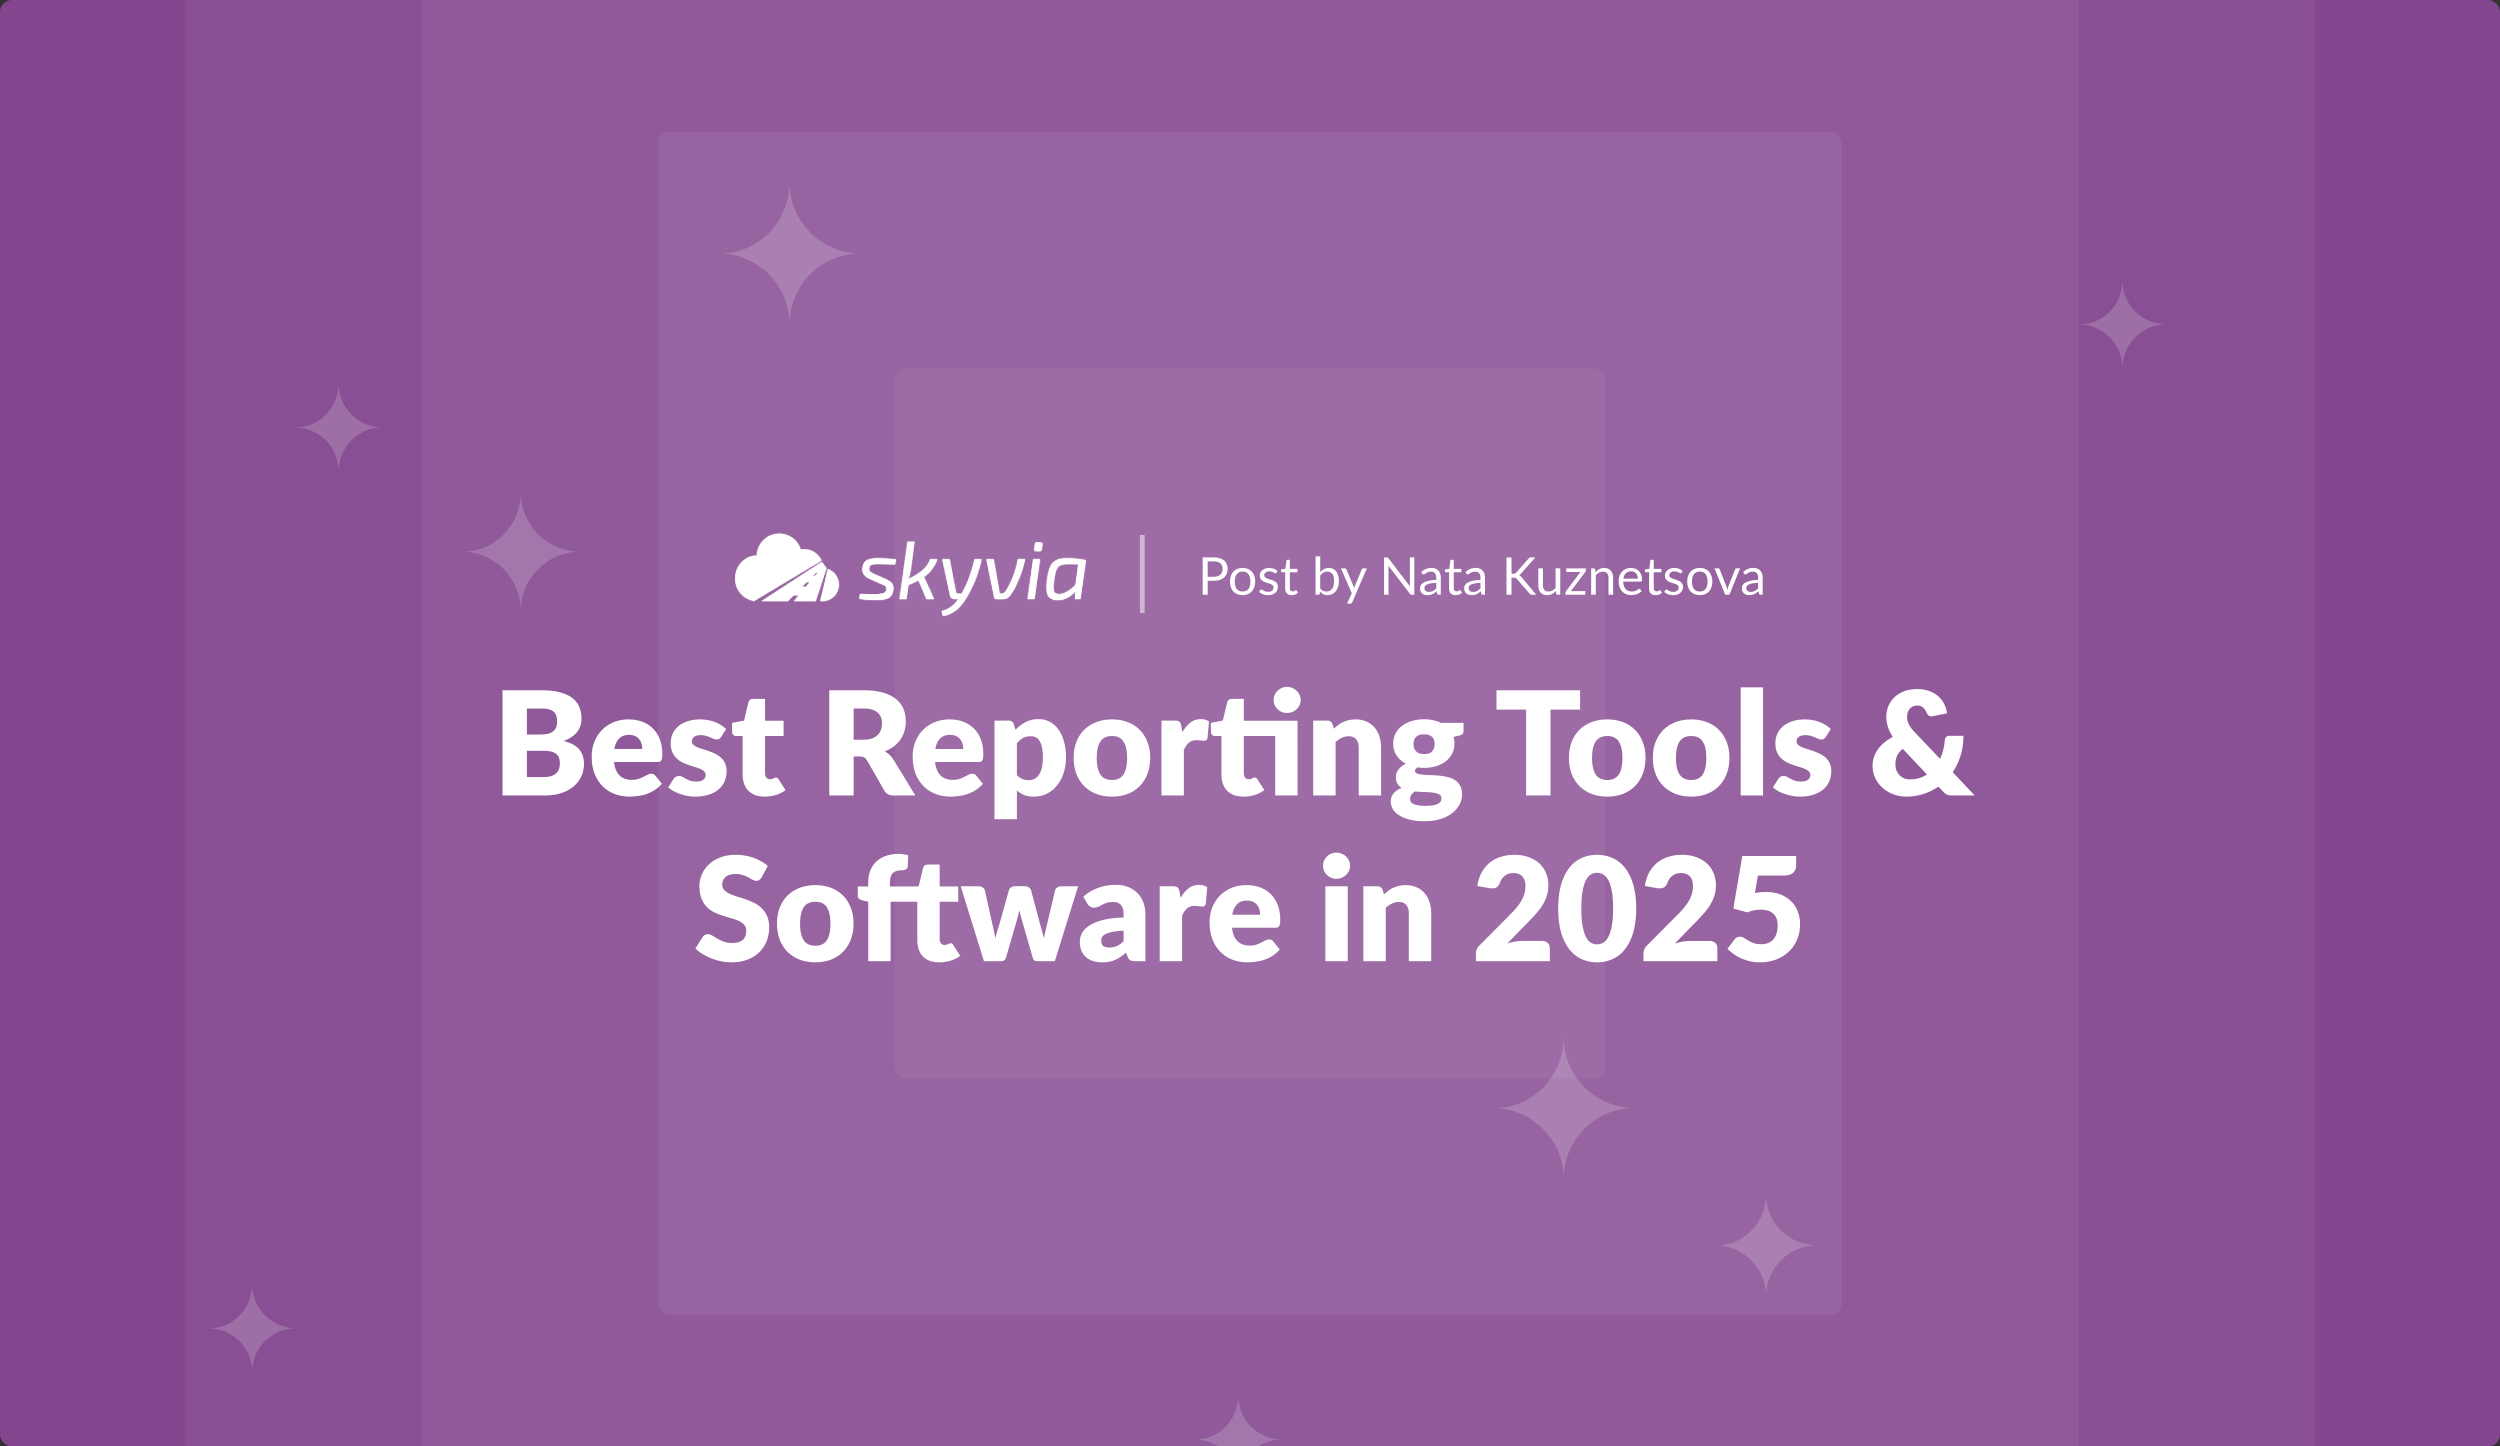 <?xml version="1.0" encoding="UTF-8"?> <svg xmlns="http://www.w3.org/2000/svg" width="2112" height="1222" fill="none"><rect width="100%" height="100%" fill="#333333" stroke="none"/><g clip-path="url(#a)"><rect width="2112" height="1222" fill="#83468E" rx="10"></rect><rect width="1800" height="1800" x="156" y="-289" fill="#894F94" rx="10"></rect><rect width="1400" height="1400" x="356" y="-89" fill="#90599A" rx="10"></rect><rect width="1000" height="1000" x="556" y="111" fill="#9763A0" rx="10"></rect><rect width="600" height="600" x="756" y="311" fill="#9D6CA6" rx="10"></rect><path fill="#fff" d="M459.654 656.445q4.087 0 6.649-1.037 2.623-1.037 4.087-2.684a9 9 0 0 0 2.013-3.721q.549-2.075.549-4.209 0-2.44-.671-4.392a6.96 6.96 0 0 0-2.196-3.294q-1.525-1.342-4.087-2.074t-6.466-.732h-14.396v22.143zm-14.518-57.889v21.96h10.736q3.416 0 6.161-.488t4.636-1.708q1.952-1.22 2.928-3.355 1.037-2.135 1.037-5.368 0-3.172-.793-5.246-.793-2.135-2.44-3.416t-4.209-1.83q-2.5-.549-5.978-.549zm12.078-15.433q9.211 0 15.677 1.708t10.553 4.819 5.917 7.564q1.891 4.453 1.891 9.943 0 2.989-.854 5.795-.854 2.745-2.684 5.185-1.83 2.379-4.697 4.392t-6.893 3.477q8.784 2.135 12.993 6.893t4.209 12.322q0 5.673-2.196 10.553t-6.466 8.54q-4.209 3.598-10.431 5.673Q468.011 672 460.02 672h-35.502v-88.877zm85.349 49.654q0-2.257-.61-4.392a9.75 9.75 0 0 0-1.891-3.782q-1.28-1.709-3.416-2.745-2.134-1.037-5.185-1.037-5.367 0-8.418 3.111-3.05 3.05-4.026 8.845zm-23.79 10.98q.916 7.93 4.819 11.529 3.904 3.538 10.065 3.538 3.294 0 5.673-.793t4.209-1.769q1.892-.976 3.416-1.769a7.3 7.3 0 0 1 3.294-.793q2.258 0 3.416 1.647l5.49 6.771q-2.928 3.356-6.344 5.49a33.8 33.8 0 0 1-6.954 3.294 36.8 36.8 0 0 1-7.137 1.586 50 50 0 0 1-6.771.488q-6.649 0-12.505-2.135-5.795-2.196-10.187-6.466-4.33-4.27-6.893-10.614-2.5-6.344-2.501-14.762 0-6.344 2.135-12.017 2.196-5.673 6.222-9.943 4.088-4.27 9.821-6.771 5.796-2.5 13.054-2.501 6.284 0 11.468 1.952 5.247 1.952 8.967 5.673 3.783 3.721 5.856 9.15 2.135 5.368 2.135 12.2 0 2.134-.183 3.477-.182 1.342-.671 2.135a2.54 2.54 0 0 1-1.342 1.098q-.793.305-2.074.305zm90.41-21.167q-.732 1.16-1.586 1.647-.793.488-2.074.488a7 7 0 0 1-2.684-.549q-1.342-.61-2.928-1.281a26.5 26.5 0 0 0-3.477-1.22q-1.952-.61-4.453-.61-3.599 0-5.551 1.403-1.891 1.342-1.891 3.782 0 1.768 1.22 2.928 1.28 1.16 3.355 2.074a52 52 0 0 0 4.697 1.647q2.623.793 5.368 1.769a45 45 0 0 1 5.368 2.318 19 19 0 0 1 4.697 3.233q2.075 1.891 3.294 4.636 1.281 2.745 1.281 6.588 0 4.697-1.708 8.662-1.709 3.965-5.124 6.832-3.355 2.867-8.357 4.453-4.94 1.586-11.407 1.586-3.233 0-6.466-.61a46 46 0 0 1-6.283-1.647 36.3 36.3 0 0 1-5.551-2.44q-2.562-1.464-4.392-3.111l4.392-6.954q.732-1.22 1.83-1.891 1.16-.732 2.928-.732 1.647 0 2.928.732 1.342.732 2.867 1.586t3.538 1.586q2.074.732 5.185.732 2.196 0 3.721-.427 1.525-.487 2.44-1.281t1.342-1.769a5 5 0 0 0 .427-2.013q0-1.892-1.281-3.111t-3.355-2.074q-2.075-.915-4.758-1.647a118 118 0 0 1-5.368-1.769 48 48 0 0 1-5.429-2.318 19.8 19.8 0 0 1-4.697-3.477q-2.074-2.135-3.355-5.185t-1.281-7.381q0-4.026 1.525-7.625 1.586-3.66 4.697-6.405t7.808-4.331q4.697-1.647 10.98-1.647 3.416 0 6.588.61 3.232.61 6.039 1.708a27.5 27.5 0 0 1 5.124 2.623q2.318 1.464 4.087 3.233zm36.76 50.386q-4.514 0-7.991-1.281-3.416-1.342-5.795-3.721-2.317-2.44-3.538-5.856t-1.22-7.625v-32.696h-5.368q-1.463 0-2.501-.915-1.037-.976-1.037-2.806v-7.381l10.065-1.952 3.721-15.433q.732-2.928 4.148-2.928h9.882v18.483h15.677v12.932h-15.677v31.415q0 2.196 1.037 3.66 1.098 1.403 3.111 1.403 1.038 0 1.708-.183a9.5 9.5 0 0 0 1.22-.488q.55-.305.976-.488a2.4 2.4 0 0 1 1.098-.244q.855 0 1.342.427.549.366 1.098 1.22l5.734 8.967q-3.66 2.745-8.235 4.148a33.4 33.4 0 0 1-9.455 1.342m83.538-48.068q4.209 0 7.137-1.037 2.988-1.098 4.88-2.989a11.3 11.3 0 0 0 2.745-4.392q.854-2.562.854-5.49 0-5.856-3.843-9.15-3.783-3.294-11.773-3.294h-8.296v26.352zM773.279 672h-18.666q-5.186 0-7.442-3.904l-14.762-25.803q-1.038-1.647-2.318-2.379-1.281-.793-3.66-.793h-5.246V672h-20.618v-88.877h28.914q9.638 0 16.409 2.013 6.831 1.952 11.102 5.49 4.33 3.538 6.283 8.357 1.952 4.82 1.952 10.492 0 4.33-1.159 8.174a25.7 25.7 0 0 1-3.416 7.137q-2.258 3.233-5.612 5.795-3.294 2.562-7.625 4.209a18 18 0 0 1 3.782 2.623q1.768 1.525 3.172 3.66zm40.449-39.223a16 16 0 0 0-.61-4.392 9.8 9.8 0 0 0-1.891-3.782q-1.281-1.709-3.416-2.745-2.136-1.037-5.185-1.037-5.369 0-8.418 3.111-3.051 3.05-4.026 8.845zm-23.79 10.98q.915 7.93 4.819 11.529 3.903 3.538 10.065 3.538 3.294 0 5.673-.793t4.209-1.769q1.89-.976 3.416-1.769a7.3 7.3 0 0 1 3.294-.793q2.256 0 3.416 1.647l5.49 6.771q-2.928 3.356-6.344 5.49a34 34 0 0 1-6.954 3.294 37 37 0 0 1-7.137 1.586 50 50 0 0 1-6.771.488q-6.65 0-12.505-2.135-5.795-2.196-10.187-6.466-4.332-4.27-6.893-10.614-2.502-6.344-2.501-14.762 0-6.344 2.135-12.017 2.196-5.673 6.222-9.943 4.086-4.27 9.821-6.771 5.794-2.5 13.054-2.501 6.282 0 11.468 1.952 5.245 1.952 8.967 5.673 3.781 3.721 5.856 9.15 2.135 5.368 2.135 12.2 0 2.134-.183 3.477t-.671 2.135a2.54 2.54 0 0 1-1.342 1.098q-.793.305-2.074.305zm69.12 11.041q2.135 2.318 4.636 3.294 2.5.976 5.246.976 2.623 0 4.819-1.037t3.782-3.294q1.647-2.318 2.562-5.978t.915-8.906q0-5.003-.732-8.418-.732-3.416-2.074-5.49-1.281-2.135-3.111-3.05t-4.087-.915q-4.148 0-6.832 1.525-2.683 1.525-5.124 4.453zm-1.159-38.247a32.3 32.3 0 0 1 8.418-6.466q4.758-2.562 11.285-2.562 4.941 0 9.15 2.196t7.259 6.344 4.758 10.187q1.77 5.978 1.769 13.603 0 7.137-2.013 13.176-1.951 6.039-5.551 10.492-3.537 4.454-8.54 6.954-4.941 2.5-10.98 2.501-4.94 0-8.296-1.403a22.5 22.5 0 0 1-6.1-3.782v24.278h-18.91v-83.326h11.712q3.538 0 4.636 3.172zm81.581-8.784q7.198 0 13.115 2.257t10.126 6.466q4.27 4.209 6.588 10.248 2.379 5.978 2.379 13.481 0 7.564-2.379 13.664-2.318 6.039-6.588 10.309-4.209 4.21-10.126 6.527-5.917 2.257-13.115 2.257-7.259 0-13.237-2.257-5.917-2.318-10.248-6.527-4.27-4.27-6.649-10.309-2.318-6.1-2.318-13.664 0-7.503 2.318-13.481 2.379-6.039 6.649-10.248 4.33-4.209 10.248-6.466 5.978-2.257 13.237-2.257m0 51.179q6.527 0 9.577-4.575 3.111-4.636 3.111-14.03t-3.111-13.969q-3.05-4.575-9.577-4.575-6.71 0-9.821 4.575t-3.111 13.969 3.111 14.03q3.111 4.575 9.821 4.575m59.421-40.443c1.949-3.416 4.189-6.1 6.709-8.052 2.56-1.952 5.49-2.928 8.78-2.928q4.275 0 6.96 2.013l-1.22 13.908c-.2.895-.55 1.505-1.04 1.83q-.675.488-1.89.488c-.32 0-.75-.02-1.28-.061q-.795-.061-1.65-.122-.855-.122-1.77-.183c-.57-.081-1.09-.122-1.58-.122-2.77 0-4.98.732-6.65 2.196-1.63 1.464-3.01 3.497-4.15 6.1V672h-18.909v-63.257h11.224q1.403 0 2.318.244.975.244 1.586.793.67.488.976 1.342.366.854.61 2.074zM1096.18 672h-18.91v-50.203h-26.48v31.415c0 1.464.35 2.684 1.04 3.66.73.935 1.77 1.403 3.11 1.403q1.035 0 1.71-.183c.49-.163.89-.325 1.22-.488.36-.203.69-.366.97-.488a2.4 2.4 0 0 1 1.1-.244c.57 0 1.02.142 1.34.427.37.244.74.651 1.1 1.22l5.74 8.967c-2.44 1.83-5.19 3.213-8.24 4.148q-4.575 1.342-9.45 1.342c-3.01 0-5.68-.427-8-1.281q-3.405-1.342-5.79-3.721-2.325-2.44-3.54-5.856c-.81-2.277-1.22-4.819-1.22-7.625v-32.696h-5.37c-.97 0-1.81-.305-2.5-.915-.69-.651-1.03-1.586-1.03-2.806v-7.381l10.06-2.013 3.72-15.372c.49-1.952 1.87-2.928 4.15-2.928h9.88v18.483h45.39zm2.62-80.642c0 1.505-.31 2.928-.92 4.27a11.4 11.4 0 0 1-2.5 3.538c-1.05.976-2.3 1.749-3.72 2.318-1.38.569-2.87.854-4.45.854-1.55 0-2.99-.285-4.33-.854a12.5 12.5 0 0 1-3.6-2.318 11.9 11.9 0 0 1-2.44-3.538 10.8 10.8 0 0 1-.86-4.27c0-1.505.29-2.928.86-4.27.61-1.383 1.42-2.562 2.44-3.538a11.9 11.9 0 0 1 3.6-2.379c1.34-.61 2.78-.915 4.33-.915 1.58 0 3.07.305 4.45.915 1.42.569 2.67 1.362 3.72 2.379 1.06.976 1.89 2.155 2.5 3.538.61 1.342.92 2.765.92 4.27m28.05 24.217a46 46 0 0 1 3.78-3.172 21.8 21.8 0 0 1 4.15-2.44c1.51-.691 3.11-1.22 4.82-1.586q2.625-.61 5.67-.61 5.19 0 9.15 1.83c2.69 1.179 4.94 2.847 6.77 5.002 1.83 2.115 3.22 4.656 4.15 7.625q1.41 4.392 1.41 9.577V672h-18.91v-40.199c0-3.091-.72-5.49-2.14-7.198-1.42-1.749-3.52-2.623-6.28-2.623-2.08 0-4.03.447-5.86 1.342-1.79.854-3.54 2.033-5.24 3.538V672h-18.91v-63.257h11.71c2.36 0 3.9 1.057 4.63 3.172zm76.23 21.472c3.13 0 5.39-.773 6.77-2.318 1.42-1.586 2.14-3.619 2.14-6.1 0-2.562-.72-4.575-2.14-6.039-1.38-1.464-3.64-2.196-6.77-2.196s-5.41.732-6.83 2.196c-1.39 1.464-2.08 3.477-2.08 6.039 0 1.22.17 2.338.49 3.355a7.7 7.7 0 0 0 1.65 2.684c.73.732 1.65 1.322 2.74 1.769 1.14.407 2.48.61 4.03.61m14.64 37.271q0-2.257-2.01-3.233c-1.35-.691-3.09-1.179-5.25-1.464s-4.57-.447-7.26-.488a129 129 0 0 1-7.93-.488c-1.18.813-2.15 1.728-2.93 2.745-.73.976-1.09 2.094-1.09 3.355q0 1.342.54 2.44c.41.732 1.1 1.362 2.08 1.891.97.529 2.28.935 3.9 1.22 1.67.325 3.76.488 6.29.488 2.72 0 4.96-.163 6.71-.488 1.74-.325 3.13-.773 4.14-1.342 1.06-.569 1.79-1.261 2.2-2.074.41-.773.61-1.627.61-2.562m18.67-63.623v6.893c0 1.057-.31 1.891-.92 2.501-.57.61-1.57 1.078-2.99 1.403l-4.57 1.037c.24.895.42 1.81.55 2.745q.24 1.403.24 2.928 0 4.758-2.01 8.54c-1.31 2.521-3.11 4.677-5.43 6.466-2.28 1.749-4.98 3.111-8.12 4.087-3.13.935-6.48 1.403-10.06 1.403-.98 0-1.93-.02-2.87-.061-.93-.081-1.85-.203-2.74-.366-1.39.854-2.08 1.81-2.08 2.867q0 1.586 1.71 2.318c1.14.447 2.64.773 4.52.976 1.87.163 3.98.285 6.34.366q3.6.061 7.32.427 3.72.305 7.26 1.098c2.4.529 4.53 1.383 6.4 2.562s3.38 2.765 4.52 4.758q1.71 2.928 1.71 7.503c0 2.847-.7 5.632-2.08 8.357s-3.41 5.144-6.1 7.259c-2.68 2.115-5.98 3.802-9.88 5.063-3.9 1.301-8.38 1.952-13.42 1.952q-7.44 0-12.87-1.403-5.37-1.403-8.97-3.721c-2.36-1.505-4.11-3.253-5.24-5.246q-1.71-2.99-1.71-6.222c0-2.806.81-5.144 2.44-7.015 1.62-1.871 3.9-3.375 6.83-4.514q-2.325-1.403-3.66-3.599c-.9-1.464-1.34-3.355-1.34-5.673 0-.935.16-1.911.49-2.928.32-1.057.83-2.074 1.52-3.05.73-1.017 1.63-1.972 2.68-2.867 1.06-.895 2.32-1.688 3.79-2.379-3.3-1.749-5.9-4.046-7.81-6.893-1.91-2.887-2.87-6.242-2.87-10.065q0-4.758 2.01-8.54a19.3 19.3 0 0 1 5.49-6.466c2.36-1.789 5.13-3.152 8.3-4.087 3.17-.976 6.61-1.464 10.31-1.464 5.37 0 10.13 1.017 14.27 3.05zm98.49-11.224h-25.01V672h-20.62v-72.529h-25.01v-16.348h70.64zm23.02 8.296c4.8 0 9.17.752 13.12 2.257 3.94 1.505 7.32 3.66 10.12 6.466 2.85 2.806 5.05 6.222 6.59 10.248 1.59 3.985 2.38 8.479 2.38 13.481 0 5.043-.79 9.597-2.38 13.664-1.54 4.026-3.74 7.462-6.59 10.309-2.8 2.806-6.18 4.982-10.12 6.527-3.95 1.505-8.32 2.257-13.12 2.257-4.84 0-9.25-.752-13.24-2.257-3.94-1.545-7.36-3.721-10.24-6.527-2.85-2.847-5.07-6.283-6.65-10.309-1.55-4.067-2.32-8.621-2.32-13.664 0-5.002.77-9.496 2.32-13.481 1.58-4.026 3.8-7.442 6.65-10.248 2.88-2.806 6.3-4.961 10.24-6.466 3.99-1.505 8.4-2.257 13.24-2.257m0 51.179c4.35 0 7.55-1.525 9.58-4.575 2.07-3.091 3.11-7.767 3.11-14.03s-1.04-10.919-3.11-13.969c-2.03-3.05-5.23-4.575-9.58-4.575-4.47 0-7.75 1.525-9.82 4.575s-3.11 7.706-3.11 13.969 1.04 10.939 3.11 14.03c2.07 3.05 5.35 4.575 9.82 4.575m70.89-51.179c4.8 0 9.17.752 13.12 2.257 3.94 1.505 7.32 3.66 10.12 6.466 2.85 2.806 5.04 6.222 6.59 10.248 1.59 3.985 2.38 8.479 2.38 13.481 0 5.043-.79 9.597-2.38 13.664-1.55 4.026-3.74 7.462-6.59 10.309-2.8 2.806-6.18 4.982-10.12 6.527-3.95 1.505-8.32 2.257-13.12 2.257-4.84 0-9.25-.752-13.24-2.257-3.94-1.545-7.36-3.721-10.24-6.527-2.85-2.847-5.07-6.283-6.65-10.309-1.55-4.067-2.32-8.621-2.32-13.664 0-5.002.77-9.496 2.32-13.481 1.58-4.026 3.8-7.442 6.65-10.248 2.88-2.806 6.3-4.961 10.24-6.466 3.99-1.505 8.4-2.257 13.24-2.257m0 51.179c4.35 0 7.54-1.525 9.58-4.575 2.07-3.091 3.11-7.767 3.11-14.03s-1.04-10.919-3.11-13.969c-2.04-3.05-5.23-4.575-9.58-4.575-4.47 0-7.75 1.525-9.82 4.575s-3.11 7.706-3.11 13.969 1.04 10.939 3.11 14.03c2.07 3.05 5.35 4.575 9.82 4.575m60.64-78.263V672h-18.91v-91.317zm52.98 41.907c-.49.773-1.02 1.322-1.58 1.647-.53.325-1.22.488-2.08.488-.89 0-1.79-.183-2.68-.549-.9-.407-1.87-.834-2.93-1.281a27 27 0 0 0-3.48-1.22c-1.3-.407-2.78-.61-4.45-.61q-3.6 0-5.55 1.403-1.89 1.342-1.89 3.782c0 1.179.4 2.155 1.22 2.928.85.773 1.97 1.464 3.35 2.074 1.39.569 2.95 1.118 4.7 1.647q2.625.793 5.37 1.769a45 45 0 0 1 5.37 2.318c1.74.854 3.31 1.932 4.69 3.233 1.39 1.261 2.48 2.806 3.3 4.636.85 1.83 1.28 4.026 1.28 6.588q0 4.697-1.71 8.662c-1.14 2.643-2.85 4.921-5.12 6.832-2.24 1.911-5.03 3.396-8.36 4.453-3.3 1.057-7.1 1.586-11.41 1.586-2.15 0-4.31-.203-6.46-.61a46 46 0 0 1-6.29-1.647 36.5 36.5 0 0 1-5.55-2.44c-1.71-.976-3.17-2.013-4.39-3.111l4.39-6.954q.735-1.22 1.83-1.891c.77-.488 1.75-.732 2.93-.732 1.1 0 2.07.244 2.93.732.89.488 1.85 1.017 2.86 1.586q1.53.854 3.54 1.586c1.39.488 3.11.732 5.19.732q2.19 0 3.72-.427c1.02-.325 1.83-.752 2.44-1.281s1.06-1.118 1.34-1.769c.29-.651.43-1.322.43-2.013 0-1.261-.43-2.298-1.28-3.111q-1.29-1.22-3.36-2.074c-1.38-.61-2.97-1.159-4.76-1.647-1.75-.529-3.53-1.118-5.36-1.769a48 48 0 0 1-5.43-2.318 19.8 19.8 0 0 1-4.7-3.477q-2.07-2.135-3.36-5.185c-.85-2.033-1.28-4.494-1.28-7.381q0-4.026 1.53-7.625c1.06-2.44 2.62-4.575 4.7-6.405q3.105-2.745 7.8-4.331 4.695-1.647 10.98-1.647c2.28 0 4.48.203 6.59.61 2.16.407 4.17.976 6.04 1.708s3.58 1.606 5.12 2.623c1.55.976 2.91 2.054 4.09 3.233zm65 10.004c-2.24 1.871-3.82 3.884-4.76 6.039-.94 2.115-1.4 4.372-1.4 6.771 0 1.952.28 3.721.85 5.307.61 1.586 1.47 2.948 2.56 4.087 1.1 1.139 2.4 2.033 3.91 2.684 1.54.61 3.25.915 5.12.915 2.73 0 5.27-.346 7.63-1.037a27 27 0 0 0 6.58-3.05zM1668.23 672h-18.67c-.94 0-1.77-.041-2.5-.122a11 11 0 0 1-2.08-.549 7 7 0 0 1-1.76-1.037 17 17 0 0 1-1.83-1.708l-3.85-4.026q-5.79 4.026-12.69 6.222c-4.55 1.464-9.41 2.196-14.57 2.196q-5.31 0-10.44-1.83c-3.37-1.22-6.38-2.948-9.02-5.185-2.65-2.277-4.78-5.022-6.41-8.235s-2.44-6.812-2.44-10.797c0-2.684.41-5.226 1.22-7.625a25.5 25.5 0 0 1 3.54-6.649 30.4 30.4 0 0 1 5.43-5.612c2.07-1.708 4.37-3.192 6.89-4.453-1.95-2.969-3.35-5.876-4.21-8.723-.85-2.847-1.28-5.612-1.28-8.296q0-4.758 1.71-8.967a21.9 21.9 0 0 1 5.06-7.442c2.24-2.155 4.96-3.863 8.18-5.124q4.875-1.891 11.16-1.891c3.94 0 7.42.59 10.43 1.769 3.01 1.139 5.55 2.664 7.63 4.575a20.7 20.7 0 0 1 4.88 6.527c1.17 2.481 1.91 5.022 2.19 7.625l-12.2 2.44c-2.15.488-3.74-.366-4.76-2.562-.93-2.115-2.03-3.721-3.29-4.819-1.22-1.098-2.85-1.647-4.88-1.647q-2.13 0-3.72.793a8.6 8.6 0 0 0-2.69 2.074 9 9 0 0 0-1.58 2.989 11.4 11.4 0 0 0-.55 3.538q0 1.586.24 3.05c.21.935.53 1.911.98 2.928q.675 1.464 1.77 3.05c.77 1.057 1.73 2.216 2.87 3.477l21.96 23.119a47 47 0 0 0 2.68-7.564 46 46 0 0 0 1.34-8.235c.12-1.139.51-2.033 1.16-2.684s1.53-.976 2.62-.976h11.96c0 5.897-.79 11.427-2.38 16.592s-3.82 9.882-6.71 14.152zM643.458 741.179q-.915 1.464-1.952 2.196-.976.732-2.562.732-1.403 0-3.05-.854a115 115 0 0 0-3.66-2.013q-2.013-1.098-4.636-1.952-2.623-.915-5.978-.915-5.795 0-8.662 2.501-2.806 2.44-2.806 6.649 0 2.684 1.708 4.453t4.453 3.05q2.806 1.281 6.344 2.379a117 117 0 0 1 7.32 2.379q3.721 1.281 7.259 3.05a23.7 23.7 0 0 1 6.344 4.514q2.806 2.745 4.514 6.71 1.708 3.904 1.708 9.455 0 6.16-2.135 11.529a27.1 27.1 0 0 1-6.222 9.394q-4.026 3.965-10.004 6.283-5.917 2.257-13.481 2.257-4.148 0-8.479-.854a52.3 52.3 0 0 1-8.296-2.379 50 50 0 0 1-7.564-3.721q-3.538-2.135-6.161-4.758l6.1-9.638a5.9 5.9 0 0 1 1.891-1.708 5 5 0 0 1 2.623-.732q1.83 0 3.66 1.159 1.892 1.16 4.209 2.562 2.38 1.402 5.429 2.562t7.198 1.159q5.612 0 8.723-2.44 3.111-2.5 3.111-7.869 0-3.111-1.708-5.063t-4.514-3.233q-2.745-1.28-6.283-2.257a231 231 0 0 1-7.259-2.135 59 59 0 0 1-7.259-2.928 24.2 24.2 0 0 1-6.344-4.575q-2.745-2.867-4.453-7.076-1.708-4.27-1.708-10.492 0-5.002 2.013-9.76t5.917-8.479 9.577-5.917q5.673-2.257 12.993-2.257 4.087 0 7.93.671a38.5 38.5 0 0 1 7.381 1.891 36 36 0 0 1 6.466 2.989q3.05 1.708 5.429 3.904zm45.41 6.588q7.197 0 13.115 2.257 5.917 2.257 10.126 6.466 4.269 4.209 6.588 10.248 2.379 5.978 2.379 13.481 0 7.564-2.379 13.664-2.319 6.039-6.588 10.309-4.21 4.21-10.126 6.527-5.918 2.257-13.115 2.257-7.26 0-13.237-2.257-5.918-2.318-10.248-6.527-4.27-4.27-6.649-10.309-2.319-6.1-2.318-13.664 0-7.503 2.318-13.481 2.379-6.039 6.649-10.248 4.33-4.209 10.248-6.466 5.977-2.257 13.237-2.257m0 51.179q6.526 0 9.577-4.575 3.111-4.636 3.111-14.03t-3.111-13.969q-3.05-4.575-9.577-4.575-6.71 0-9.821 4.575t-3.111 13.969 3.111 14.03q3.11 4.575 9.821 4.575m104.969-37.149v31.415q0 2.196 1.037 3.66 1.098 1.403 3.111 1.403 1.038 0 1.708-.183a9.5 9.5 0 0 0 1.22-.488q.55-.305.976-.488a2.4 2.4 0 0 1 1.098-.244q.855 0 1.342.427.549.366 1.098 1.22l5.734 8.967q-3.66 2.745-8.235 4.148a33.4 33.4 0 0 1-9.455 1.342q-4.514 0-7.991-1.281-3.416-1.342-5.795-3.721-2.317-2.44-3.538-5.856t-1.22-7.625v-32.696h-22.509V812h-18.91v-50.264l-4.148-.854q-2.135-.488-3.477-1.525-1.281-1.037-1.281-3.05v-7.442h8.906v-3.599q0-5.429 1.708-9.821 1.77-4.392 5.002-7.503 3.294-3.11 7.991-4.819 4.698-1.708 10.675-1.708 2.319 0 4.27.305 1.953.244 4.087.854l-.366 9.211q-.06.977-.488 1.647a3.6 3.6 0 0 1-1.159 1.037 5.7 5.7 0 0 1-1.464.549 7 7 0 0 1-1.586.183q-2.5 0-4.453.488-1.952.488-3.294 1.769-1.28 1.22-1.952 3.294-.67 2.013-.671 5.124v2.989h24.217l3.782-15.555q.732-2.928 4.148-2.928h9.882v18.483h15.677v12.932zm116.939-13.054L891.134 812h-15.372q-1.22 0-2.074-.732t-1.342-2.44l-9.028-31.537a96 96 0 0 1-1.22-4.209 130 130 0 0 1-.915-4.209 81 81 0 0 1-.976 4.27 55 55 0 0 1-1.159 4.27l-9.15 31.415q-.915 3.172-4.026 3.172h-14.64l-19.642-63.257h15.128q2.013 0 3.355.976 1.403.915 1.891 2.318l6.344 28.365q.793 3.233 1.403 6.283.61 2.99 1.098 6.039a266 266 0 0 1 1.647-6.039 351 351 0 0 1 1.952-6.283l7.93-28.426q.487-1.403 1.83-2.318 1.342-.976 3.172-.976h8.418q2.013 0 3.355.976 1.403.915 1.891 2.318l7.564 28.426a2218 2218 0 0 1 1.769 6.283q.915 3.05 1.647 6.161.488-3.05 1.159-6.1t1.525-6.344l6.71-28.365q.487-1.403 1.83-2.318 1.342-.976 3.172-.976zm38.436 37.515q-5.673.244-9.333.976t-5.795 1.83-2.989 2.501a6.1 6.1 0 0 0-.793 3.05q0 3.232 1.769 4.575 1.769 1.281 5.185 1.281 3.66 0 6.405-1.281t5.551-4.148zm-34.038-28.731q5.734-5.062 12.688-7.503 7.015-2.5 15.006-2.501 5.734 0 10.309 1.891 4.636 1.83 7.808 5.185 3.232 3.294 4.941 7.869t1.708 10.004V812h-8.662q-2.684 0-4.087-.732-1.342-.732-2.257-3.05l-1.342-3.477a61 61 0 0 1-4.575 3.538 30 30 0 0 1-4.575 2.623 21.7 21.7 0 0 1-5.002 1.525q-2.624.549-5.856.549-4.33 0-7.869-1.098-3.539-1.16-6.039-3.355-2.44-2.196-3.782-5.429-1.342-3.294-1.342-7.564 0-3.416 1.708-6.893 1.708-3.539 5.917-6.405 4.209-2.928 11.346-4.88t17.995-2.196v-2.684q0-5.551-2.318-7.991-2.257-2.5-6.466-2.501-3.355 0-5.49.732a26 26 0 0 0-3.843 1.647 49 49 0 0 1-3.233 1.647q-1.586.732-3.782.732-1.952 0-3.294-.976a8.5 8.5 0 0 1-2.196-2.318zm82.237.976q2.928-5.124 6.709-8.052 3.84-2.928 8.79-2.928c2.84 0 5.16.671 6.95 2.013l-1.22 13.908c-.2.895-.55 1.505-1.04 1.83-.44.325-1.08.488-1.89.488-.32 0-.75-.02-1.28-.061q-.795-.061-1.65-.122-.855-.122-1.77-.183c-.56-.081-1.09-.122-1.58-.122-2.77 0-4.98.732-6.65 2.196-1.63 1.464-3.01 3.497-4.149 6.1V812h-18.91v-63.257h11.224q1.403 0 2.318.244.977.244 1.586.793.672.488.976 1.342.367.854.61 2.074zm67.169 14.274c0-1.505-.21-2.969-.61-4.392a9.9 9.9 0 0 0-1.89-3.782q-1.29-1.709-3.42-2.745c-1.42-.691-3.15-1.037-5.18-1.037-3.58 0-6.39 1.037-8.42 3.111-2.04 2.033-3.38 4.982-4.03 8.845zm-23.79 10.98c.61 5.287 2.21 9.13 4.82 11.529 2.6 2.359 5.95 3.538 10.06 3.538 2.2 0 4.09-.264 5.68-.793q2.37-.793 4.2-1.769 1.89-.976 3.42-1.769a7.3 7.3 0 0 1 3.29-.793q2.265 0 3.42 1.647l5.49 6.771c-1.95 2.237-4.07 4.067-6.34 5.49a34 34 0 0 1-6.96 3.294 37 37 0 0 1-7.13 1.586q-3.54.488-6.78.488c-4.43 0-8.6-.712-12.5-2.135-3.86-1.464-7.26-3.619-10.19-6.466-2.89-2.847-5.18-6.385-6.89-10.614-1.67-4.229-2.5-9.15-2.5-14.762q0-6.344 2.13-12.017c1.47-3.782 3.54-7.096 6.23-9.943 2.72-2.847 5.99-5.104 9.82-6.771q5.79-2.5 13.05-2.501c4.19 0 8.01.651 11.47 1.952 3.5 1.301 6.48 3.192 8.97 5.673q3.78 3.722 5.85 9.15c1.42 3.579 2.14 7.645 2.14 12.2 0 1.423-.06 2.582-.19 3.477-.12.895-.34 1.606-.67 2.135-.32.529-.77.895-1.34 1.098q-.795.305-2.07.305zm97.78-35.014V812h-18.91v-63.257zm1.95-17.324c0 1.505-.3 2.928-.91 4.27a11.6 11.6 0 0 1-2.5 3.477q-1.59 1.464-3.72 2.379c-1.39.569-2.87.854-4.46.854-1.54 0-2.98-.285-4.33-.854a13.6 13.6 0 0 1-3.6-2.379 12.4 12.4 0 0 1-2.44-3.477 10.8 10.8 0 0 1-.85-4.27c0-1.545.28-2.989.85-4.331a12.1 12.1 0 0 1 2.44-3.538 11.9 11.9 0 0 1 3.6-2.379c1.35-.569 2.79-.854 4.33-.854 1.59 0 3.07.285 4.46.854a11.5 11.5 0 0 1 3.72 2.379 11.4 11.4 0 0 1 2.5 3.538c.61 1.342.91 2.786.91 4.331m28.69 24.156a46 46 0 0 1 3.78-3.172c1.3-.976 2.68-1.789 4.15-2.44 1.5-.691 3.11-1.22 4.82-1.586 1.74-.407 3.64-.61 5.67-.61q5.19 0 9.15 1.83c2.68 1.179 4.94 2.847 6.77 5.002 1.83 2.115 3.21 4.656 4.15 7.625.93 2.928 1.4 6.12 1.4 9.577V812h-18.91v-40.199q0-4.636-2.13-7.198c-1.43-1.749-3.52-2.623-6.29-2.623q-3.105 0-5.85 1.342-2.685 1.28-5.25 3.538V812h-18.91v-63.257h11.71c2.36 0 3.91 1.057 4.64 3.172zm133.5 39.345c2.03 0 3.64.569 4.81 1.708q1.77 1.647 1.77 4.392V812h-62.46v-6.1c0-1.179.24-2.44.73-3.782s1.34-2.562 2.56-3.66l25.62-25.803c2.2-2.196 4.11-4.29 5.74-6.283 1.62-1.993 2.97-3.945 4.02-5.856 1.06-1.952 1.85-3.884 2.38-5.795.53-1.952.8-4.006.8-6.161 0-3.538-.86-6.242-2.57-8.113-1.66-1.911-4.23-2.867-7.68-2.867q-4.215 0-7.14 2.257-2.865 2.196-3.96 5.49-1.29 3.355-3.36 4.453c-1.38.732-3.35.895-5.92.488l-10-1.769q.975-6.65 3.72-11.59c1.87-3.294 4.17-6.039 6.89-8.235 2.77-2.196 5.92-3.823 9.46-4.88 3.54-1.098 7.34-1.647 11.41-1.647 4.39 0 8.33.651 11.83 1.952q5.31 1.891 9.03 5.307t5.67 8.174q2.01 4.697 2.01 10.37c0 3.253-.46 6.263-1.4 9.028a34.8 34.8 0 0 1-3.72 7.93q-2.385 3.721-5.55 7.259a212 212 0 0 1-6.65 7.076l-17.39 17.812c2.24-.691 4.46-1.22 6.65-1.586 2.2-.366 4.23-.549 6.1-.549zm79.55-27.389c0 7.767-.83 14.498-2.5 20.191q-2.505 8.54-6.96 14.152c-2.92 3.741-6.42 6.527-10.49 8.357-4.02 1.83-8.4 2.745-13.11 2.745-4.72 0-9.09-.915-13.12-2.745-3.98-1.83-7.44-4.616-10.37-8.357s-5.22-8.459-6.89-14.152c-1.63-5.693-2.44-12.424-2.44-20.191s.81-14.498 2.44-20.191c1.67-5.693 3.96-10.411 6.89-14.152s6.39-6.507 10.37-8.296c4.03-1.83 8.4-2.745 13.12-2.745 4.71 0 9.09.915 13.11 2.745 4.07 1.789 7.57 4.555 10.49 8.296q4.455 5.612 6.96 14.152c1.67 5.693 2.5 12.424 2.5 20.191m-19.52 0c0-6.141-.39-11.163-1.16-15.067-.77-3.945-1.81-7.035-3.11-9.272-1.26-2.237-2.7-3.762-4.33-4.575-1.63-.854-3.28-1.281-4.94-1.281-1.67 0-3.32.427-4.94 1.281-1.59.813-3.01 2.338-4.27 4.575-1.22 2.237-2.22 5.327-2.99 9.272-.73 3.904-1.1 8.926-1.1 15.067 0 6.181.37 11.224 1.1 15.128.77 3.904 1.77 6.995 2.99 9.272 1.26 2.237 2.68 3.782 4.27 4.636 1.62.813 3.27 1.22 4.94 1.22 1.66 0 3.31-.407 4.94-1.22 1.63-.854 3.07-2.399 4.33-4.636 1.3-2.277 2.34-5.368 3.11-9.272s1.16-8.947 1.16-15.128m81.5 27.389c2.04 0 3.64.569 4.82 1.708q1.77 1.647 1.77 4.392V812h-62.46v-6.1c0-1.179.24-2.44.73-3.782s1.34-2.562 2.56-3.66l25.62-25.803c2.2-2.196 4.11-4.29 5.74-6.283 1.62-1.993 2.97-3.945 4.02-5.856 1.06-1.952 1.85-3.884 2.38-5.795.53-1.952.79-4.006.79-6.161 0-3.538-.85-6.242-2.56-8.113-1.66-1.911-4.23-2.867-7.68-2.867q-4.215 0-7.14 2.257c-1.91 1.464-3.23 3.294-3.97 5.49-.85 2.237-1.97 3.721-3.35 4.453s-3.36.895-5.92.488l-10-1.769q.975-6.65 3.72-11.59c1.87-3.294 4.17-6.039 6.89-8.235 2.77-2.196 5.92-3.823 9.46-4.88q5.31-1.647 11.4-1.647c4.4 0 8.34.651 11.84 1.952q5.31 1.891 9.03 5.307t5.67 8.174q2.01 4.697 2.01 10.37c0 3.253-.46 6.263-1.4 9.028-.89 2.765-2.14 5.409-3.72 7.93q-2.385 3.721-5.55 7.259a212 212 0 0 1-6.65 7.076l-17.39 17.812c2.24-.691 4.46-1.22 6.65-1.586 2.2-.366 4.23-.549 6.1-.549zm38.32-40.504c1.67-.325 3.28-.549 4.82-.671 1.55-.122 3.05-.183 4.52-.183 4.67 0 8.8.712 12.38 2.135q5.37 2.135 9.03 5.856 3.66 3.66 5.49 8.662 1.89 4.941 1.89 10.614c0 4.758-.86 9.109-2.56 13.054q-2.505 5.856-7.02 10.126t-10.8 6.649c-4.14 1.545-8.7 2.318-13.66 2.318-2.89 0-5.65-.305-8.3-.915a42.5 42.5 0 0 1-7.38-2.44 44 44 0 0 1-6.34-3.599 45 45 0 0 1-5.31-4.392l5.86-7.808q.915-1.22 2.13-1.83a5.4 5.4 0 0 1 2.63-.671c1.22 0 2.35.346 3.41 1.037q1.65.976 3.54 2.196c1.3.773 2.81 1.484 4.51 2.135 1.71.651 3.83.976 6.35.976s4.67-.407 6.46-1.22c1.79-.854 3.24-1.993 4.33-3.416 1.14-1.464 1.96-3.152 2.44-5.063.53-1.952.8-4.026.8-6.222q0-6.466-3.66-9.821c-2.44-2.277-5.9-3.416-10.37-3.416-3.99 0-7.89.752-11.71 2.257l-11.72-3.172 7.57-44.469h45.5v7.808c0 1.301-.2 2.481-.61 3.538q-.6 1.586-1.95 2.806c-.85.773-1.99 1.383-3.41 1.83q-2.145.61-5.13.61h-21.23z"></path><path fill="#fff" fill-rule="evenodd" d="M655.783 451.017c-9.236 1.257-16.182 9.053-16.378 18.372-10.1 0-18.289 8.61-18.289 19.23-.185 9.448 6.631 17.584 15.965 19.056l56.924-34.118a16.086 16.086 0 0 0-17.541-9.209c-2.669-8.931-11.445-14.588-20.681-13.331m136.046 21.414a28.96 28.96 0 0 1-11.428 15.032 38 38 0 0 1 2.007 3.88l6.652 14.824h-6.305l-6.858-15.932a88 88 0 0 1-8.381 3.878l-1.802 12.055h-5.818l6.789-48.491h5.888l-3.117 23.413a41 41 0 0 1-2.079 8.037 47.7 47.7 0 0 0 11.846-7.343 20.7 20.7 0 0 0 6.581-9.353zm-47.338 20.919-9.421-4.156a13.3 13.3 0 0 1-5.299-3.879 7.96 7.96 0 0 1-1.143-5.75q.622-4.71 3.948-6.407t10.183-1.559c4.75.065 9.492.412 14.201 1.039l-.762 4.226q-8.52-.276-13.3-.347a25 25 0 0 0-6.547.555 3.07 3.07 0 0 0-1.973 2.909 3.2 3.2 0 0 0 .623 2.84 12.8 12.8 0 0 0 3.464 2.078l9.421 4.157a14.16 14.16 0 0 1 5.679 3.81 7.67 7.67 0 0 1 1.04 5.749 9.7 9.7 0 0 1-1.178 3.741 8.1 8.1 0 0 1-2.112 2.424 8.9 8.9 0 0 1-3.256 1.386c-1.343.319-2.71.527-4.087.623q-2.044.138-5.161.139-2.356 0-4.191-.104a170 170 0 0 1-2.736-.173 74 74 0 0 1-2.875-.312q-1.974-.242-3.083-.381l.693-4.295q4.156.349 10.806.346a33.6 33.6 0 0 0 8.728-.831 3.77 3.77 0 0 0 2.702-3.116 3.04 3.04 0 0 0-.277-2.079 3.37 3.37 0 0 0-1.108-1.212 21 21 0 0 0-2.217-1.074 14 14 0 0 1-.762-.347m84.781-20.919h-6.096a102.7 102.7 0 0 1-9.282 26.393q-.277.485-.728 1.385l-.305.612-.003.005-.349.7h-3.325a1.543 1.543 0 0 1-1.595-1.317l-5.334-27.778h-6.165l6.513 30.619a4.15 4.15 0 0 0 1.385 2.25 3.86 3.86 0 0 0 2.563.866h3.048a26.8 26.8 0 0 1-6.545 6.788 22.2 22.2 0 0 1-7.586 3.256l1.108 4.226a24.9 24.9 0 0 0 12.019-5.611q5.091-4.365 10.425-14.269a105.7 105.7 0 0 0 10.252-28.125m36.728 0a93.7 93.7 0 0 1-6.442 19.604 57.6 57.6 0 0 1-5.89 10.599 9.8 9.8 0 0 1-2.805 2.701 7.6 7.6 0 0 1-3.845.832h-5.194a1.81 1.81 0 0 1-1.941-1.594l-6.581-32.142h6.166l5.126 29.094h1.108a4.6 4.6 0 0 0 2.113-.416 5.6 5.6 0 0 0 1.698-1.592 50.7 50.7 0 0 0 5.196-9.907 71 71 0 0 0 5.194-17.179zm2.084 33.735h5.818l4.71-33.735h-5.819zm10.875-48.075a1.65 1.65 0 0 1 1.351.554c.306.393.42.901.312 1.387l-.485 3.947a1.78 1.78 0 0 1-1.94 1.663h-2.701q-1.94 0-1.732-1.94l.554-3.879a1.72 1.72 0 0 1 1.869-1.732zm29.164 48.075h4.64l4.642-32.974a84.4 84.4 0 0 0-15.863-1.593 29 29 0 0 0-6.443.588 11.9 11.9 0 0 0-4.71 2.357 12.1 12.1 0 0 0-3.568 5.263 41.2 41.2 0 0 0-2.113 9.11q-1.455 9.975.623 14.028 2.078 4.052 8.174 4.052 8.521.003 15.032-7.62zm.345-11.846 2.494-17.595q-4.986-.206-7.62-.208-6.998 0-9.248 2.252-2.251 2.251-3.498 10.633-1.039 7.62-.242 10.044.795 2.426 4.329 2.425 6.028 0 13.785-7.551m-215.477 13.534h2.614v-.04a13.93 13.93 0 0 0 3.744-27.048zm-18.224-4.915h-4.385l-4.842 4.915h-22.222l50.979-33.146 3.921 5.303-9.149 27.842h-18.301zm2.736-7.204 3.876-3.933h2.701l-3.202 3.933zm9.09-9.201h2.022l2.376-2.919h-1.521z" clip-rule="evenodd"></path><mask id="b" width="297" height="71" x="621" y="450" maskUnits="userSpaceOnUse" style="mask-type:luminance"><path fill="#fff" fill-rule="evenodd" d="M655.783 451.017c-9.236 1.257-16.182 9.053-16.378 18.372-10.1 0-18.289 8.61-18.289 19.23-.185 9.448 6.631 17.584 15.965 19.056l56.924-34.118a16.086 16.086 0 0 0-17.541-9.209c-2.669-8.931-11.445-14.588-20.681-13.331m136.046 21.414a28.96 28.96 0 0 1-11.428 15.032 38 38 0 0 1 2.007 3.88l6.652 14.824h-6.305l-6.858-15.932a88 88 0 0 1-8.381 3.878l-1.802 12.055h-5.818l6.789-48.491h5.888l-3.117 23.413a41 41 0 0 1-2.079 8.037 47.7 47.7 0 0 0 11.846-7.343 20.7 20.7 0 0 0 6.581-9.353zm-47.338 20.919-9.421-4.156a13.3 13.3 0 0 1-5.299-3.879 7.96 7.96 0 0 1-1.143-5.75q.622-4.71 3.948-6.407t10.183-1.559c4.75.065 9.492.412 14.201 1.039l-.762 4.226q-8.52-.276-13.3-.347a25 25 0 0 0-6.547.555 3.07 3.07 0 0 0-1.973 2.909 3.2 3.2 0 0 0 .623 2.84 12.8 12.8 0 0 0 3.464 2.078l9.421 4.157a14.16 14.16 0 0 1 5.679 3.81 7.67 7.67 0 0 1 1.04 5.749 9.7 9.7 0 0 1-1.178 3.741 8.1 8.1 0 0 1-2.112 2.424 8.9 8.9 0 0 1-3.256 1.386c-1.343.319-2.71.527-4.087.623q-2.044.138-5.161.139-2.356 0-4.191-.104a170 170 0 0 1-2.736-.173 74 74 0 0 1-2.875-.312q-1.974-.242-3.083-.381l.693-4.295q4.156.349 10.806.346a33.6 33.6 0 0 0 8.728-.831 3.77 3.77 0 0 0 2.702-3.116 3.04 3.04 0 0 0-.277-2.079 3.37 3.37 0 0 0-1.108-1.212 21 21 0 0 0-2.217-1.074 14 14 0 0 1-.762-.347m84.781-20.919h-6.096a102.7 102.7 0 0 1-9.282 26.393q-.277.485-.728 1.385l-.305.612-.003.005-.349.7h-3.325a1.543 1.543 0 0 1-1.595-1.317l-5.334-27.778h-6.165l6.513 30.619a4.15 4.15 0 0 0 1.385 2.25 3.86 3.86 0 0 0 2.563.866h3.048a26.8 26.8 0 0 1-6.545 6.788 22.2 22.2 0 0 1-7.586 3.256l1.108 4.226a24.9 24.9 0 0 0 12.019-5.611q5.091-4.365 10.425-14.269a105.7 105.7 0 0 0 10.252-28.125m36.728 0a93.7 93.7 0 0 1-6.442 19.604 57.6 57.6 0 0 1-5.89 10.599 9.8 9.8 0 0 1-2.805 2.701 7.6 7.6 0 0 1-3.845.832h-5.194a1.81 1.81 0 0 1-1.941-1.594l-6.581-32.142h6.166l5.126 29.094h1.108a4.6 4.6 0 0 0 2.113-.416 5.6 5.6 0 0 0 1.698-1.592 50.7 50.7 0 0 0 5.196-9.907 71 71 0 0 0 5.194-17.179zm2.084 33.735h5.818l4.71-33.735h-5.819zm10.875-48.075a1.65 1.65 0 0 1 1.351.554c.306.393.42.901.312 1.387l-.485 3.947a1.78 1.78 0 0 1-1.94 1.663h-2.701q-1.94 0-1.732-1.94l.554-3.879a1.72 1.72 0 0 1 1.869-1.732zm29.164 48.075h4.64l4.642-32.974a84.4 84.4 0 0 0-15.863-1.593 29 29 0 0 0-6.443.588 11.9 11.9 0 0 0-4.71 2.357 12.1 12.1 0 0 0-3.568 5.263 41.2 41.2 0 0 0-2.113 9.11q-1.455 9.975.623 14.028 2.078 4.052 8.174 4.052 8.521.003 15.032-7.62zm.345-11.846 2.494-17.595q-4.986-.206-7.62-.208-6.998 0-9.248 2.252-2.251 2.251-3.498 10.633-1.039 7.62-.242 10.044.795 2.426 4.329 2.425 6.028 0 13.785-7.551m-215.477 13.534h2.614v-.04a13.93 13.93 0 0 0 3.744-27.048zm-18.224-4.915h-4.385l-4.842 4.915h-22.222l50.979-33.146 3.921 5.303-9.149 27.842h-18.301zm2.736-7.204 3.876-3.933h2.701l-3.202 3.933zm9.09-9.201h2.022l2.376-2.919h-1.521z" clip-rule="evenodd"></path></mask><g mask="url(#b)"><path fill="#fff" d="M620 449h298v71.886H620z"></path></g><path fill="#fff" d="M963 451.943h4v66h-4z" opacity=".5"></path><path fill="#fff" d="M1025.33 487.263q1.83 0 3.21-.484c.94-.323 1.73-.77 2.36-1.342a5.6 5.6 0 0 0 1.45-2.09q.48-1.21.48-2.662c0-2.009-.62-3.579-1.87-4.708-1.23-1.129-3.11-1.694-5.63-1.694h-5.06v12.98zm0-16.346q3 0 5.19.704c1.49.455 2.71 1.107 3.68 1.958a7.8 7.8 0 0 1 2.15 3.08c.49 1.203.73 2.545.73 4.026 0 1.467-.26 2.809-.77 4.026a8.55 8.55 0 0 1-2.27 3.146c-.98.88-2.2 1.569-3.67 2.068q-2.175.726-5.04.726h-5.06v11.792h-4.24v-31.526zm24.43 8.888c1.63 0 3.1.271 4.4.814a9.5 9.5 0 0 1 3.35 2.31c.92.997 1.62 2.207 2.11 3.63q.75 2.112.75 4.73 0 2.64-.75 4.752c-.49 1.408-1.19 2.611-2.11 3.608a9.5 9.5 0 0 1-3.35 2.31c-1.3.528-2.77.792-4.4.792q-2.46 0-4.44-.792a9.5 9.5 0 0 1-3.35-2.31q-1.38-1.496-2.13-3.608c-.48-1.408-.73-2.992-.73-4.752 0-1.745.25-3.322.73-4.73q.75-2.134 2.13-3.63a9.5 9.5 0 0 1 3.35-2.31q1.98-.814 4.44-.814m0 19.888c2.2 0 3.84-.733 4.93-2.2 1.08-1.481 1.63-3.542 1.63-6.182 0-2.655-.55-4.723-1.63-6.204-1.09-1.481-2.73-2.222-4.93-2.222-1.11 0-2.09.191-2.92.572q-1.245.572-2.07 1.65t-1.23 2.662c-.27 1.041-.4 2.222-.4 3.542 0 2.64.54 4.701 1.63 6.182 1.1 1.467 2.76 2.2 4.99 2.2m28.55-15.862q-.255.484-.81.484-.33 0-.75-.242c-.28-.161-.62-.337-1.03-.528-.4-.205-.88-.389-1.43-.55q-.84-.264-1.98-.264c-.66 0-1.26.088-1.79.264-.52.161-.98.389-1.36.682-.37.293-.65.638-.86 1.034-.19.381-.28.799-.28 1.254q0 .858.48 1.43.51.572 1.32.99c.54.279 1.16.528 1.85.748.69.205 1.39.433 2.11.682.73.235 1.45.499 2.13.792.69.293 1.31.66 1.85 1.1.55.44.98.983 1.3 1.628q.51.946.51 2.288c0 1.027-.19 1.98-.55 2.86a6.4 6.4 0 0 1-1.63 2.266q-1.08.946-2.64 1.496c-1.04.367-2.25.55-3.61.55-1.55 0-2.96-.249-4.22-.748-1.26-.513-2.34-1.166-3.22-1.958l.93-1.496q.18-.286.42-.44c.16-.103.36-.154.61-.154q.405 0 .84.308t1.05.682c.43.249.94.477 1.54.682.61.205 1.35.308 2.25.308.76 0 1.43-.095 2-.286.57-.205 1.05-.477 1.43-.814q.57-.506.84-1.166c.19-.44.28-.909.28-1.408 0-.616-.17-1.122-.5-1.518a4 4 0 0 0-1.3-1.034 9.6 9.6 0 0 0-1.87-.748l-2.14-.682c-.71-.235-1.43-.499-2.13-.792a8 8 0 0 1-1.85-1.144 5.4 5.4 0 0 1-1.32-1.672q-.48-1.012-.48-2.442c0-.851.17-1.665.53-2.442.35-.792.86-1.481 1.54-2.068.67-.601 1.5-1.078 2.48-1.43.99-.352 2.11-.528 3.37-.528 1.47 0 2.78.235 3.94.704q1.755.682 3.03 1.892zm12.9 18.964c-1.76 0-3.12-.491-4.07-1.474q-1.41-1.474-1.41-4.246v-13.64h-2.68a.9.9 0 0 1-.6-.198q-.24-.22-.24-.66v-1.562l3.65-.462.91-6.886c.04-.22.13-.396.28-.528.16-.147.37-.22.62-.22h1.98v7.678h6.44v2.838h-6.44v13.376c0 .939.22 1.635.68 2.09.45.455 1.04.682 1.76.682.41 0 .76-.051 1.06-.154.3-.117.57-.242.79-.374s.4-.249.55-.352q.24-.176.42-.176c.2 0 .38.125.55.374l1.14 1.87c-.68.631-1.49 1.129-2.44 1.496-.96.352-1.94.528-2.95.528m24.12-5.72c.72.968 1.51 1.65 2.36 2.046.86.396 1.81.594 2.83.594 2.1 0 3.71-.741 4.82-2.222 1.12-1.481 1.67-3.689 1.67-6.622 0-2.728-.49-4.73-1.49-6.006q-1.47-1.936-4.23-1.936c-1.27 0-2.39.293-3.34.88-.94.587-1.81 1.415-2.62 2.486zm0-13.706c.94-1.085 2-1.951 3.17-2.596 1.19-.645 2.55-.968 4.09-.968 1.31 0 2.48.249 3.52.748a7.3 7.3 0 0 1 2.69 2.178c.73.939 1.29 2.083 1.67 3.432.39 1.349.59 2.867.59 4.554q0 2.706-.66 4.928c-.44 1.481-1.08 2.75-1.91 3.806a8.7 8.7 0 0 1-3.02 2.442c-1.18.572-2.52.858-4 .858q-2.205 0-3.72-.814c-.99-.557-1.87-1.342-2.62-2.354l-.19 2.024q-.18.836-1.02.836h-2.53v-32.406h3.94zm39.36-3.212-12.43 28.864q-.21.44-.51.704-.285.264-.9.264h-2.91l4.07-8.844-9.19-20.988h3.39c.33 0 .6.088.79.264q.3.242.42.55l5.96 14.036c.23.616.43 1.261.59 1.936q.315-1.034.66-1.958l5.79-14.014c.09-.235.23-.425.44-.572q.33-.242.72-.242zm40.1-9.24v31.526h-2.13c-.34 0-.62-.059-.86-.176q-.33-.176-.66-.594l-18.24-23.76c.03.367.06.726.07 1.078.02.352.02.682.02.99v22.462h-3.74v-31.526h2.2c.19 0 .35.015.49.044.13.015.25.051.35.11.1.044.2.117.31.22q.15.132.33.352l18.23 23.738c-.02-.381-.05-.748-.08-1.1q-.03-.55-.03-1.034v-22.33zm18.57 21.494q-2.7.088-4.62.44c-1.26.22-2.29.513-3.1.88q-1.185.55-1.74 1.298a2.84 2.84 0 0 0-.52 1.672c0 .587.09 1.093.28 1.518s.45.777.77 1.056q.51.396 1.17.594c.45.117.94.176 1.45.176q1.035 0 1.89-.198a7.4 7.4 0 0 0 1.61-.616c.51-.264.99-.579 1.45-.946.47-.367.92-.785 1.36-1.254zm-12.65-9.108c1.24-1.188 2.56-2.075 3.99-2.662 1.42-.587 2.99-.88 4.73-.88 1.24 0 2.35.205 3.32.616s1.78.983 2.44 1.716q.99 1.1 1.5 2.662c.33 1.041.5 2.185.5 3.432v14.256h-1.74c-.38 0-.67-.059-.88-.176q-.3-.198-.48-.748l-.44-2.112c-.59.543-1.16 1.027-1.72 1.452-.55.411-1.14.763-1.76 1.056q-.915.418-1.98.638-1.035.242-2.31.242a8.3 8.3 0 0 1-2.44-.352 5.9 5.9 0 0 1-2-1.1 5.2 5.2 0 0 1-1.34-1.826c-.33-.748-.49-1.628-.49-2.64 0-.88.25-1.723.73-2.53.48-.821 1.27-1.547 2.35-2.178 1.09-.631 2.5-1.144 4.25-1.54 1.74-.411 3.89-.645 6.42-.704v-1.738c0-1.731-.37-3.036-1.12-3.916-.75-.895-1.84-1.342-3.28-1.342-.96 0-1.78.125-2.44.374-.64.235-1.21.506-1.69.814q-.705.44-1.23.814-.51.352-1.02.352c-.26 0-.49-.066-.68-.198a2 2 0 0 1-.48-.528zm28.99 19.492c-1.76 0-3.12-.491-4.07-1.474q-1.41-1.474-1.41-4.246v-13.64h-2.68a.9.9 0 0 1-.6-.198q-.24-.22-.24-.66v-1.562l3.65-.462.9-6.886c.05-.22.14-.396.29-.528.16-.147.37-.22.62-.22h1.98v7.678h6.44v2.838h-6.44v13.376c0 .939.22 1.635.68 2.09.45.455 1.04.682 1.76.682q.615 0 1.05-.154c.31-.117.58-.242.8-.374s.4-.249.55-.352c.16-.117.3-.176.41-.176.21 0 .39.125.55.374l1.15 1.87c-.68.631-1.49 1.129-2.44 1.496-.96.352-1.94.528-2.95.528m21-10.384q-2.7.088-4.62.44c-1.26.22-2.29.513-3.1.88q-1.185.55-1.74 1.298a2.84 2.84 0 0 0-.52 1.672c0 .587.09 1.093.28 1.518s.45.777.77 1.056q.51.396 1.17.594c.45.117.94.176 1.45.176q1.035 0 1.89-.198a7.4 7.4 0 0 0 1.61-.616c.51-.264.99-.579 1.45-.946.47-.367.92-.785 1.36-1.254zm-12.65-9.108c1.24-1.188 2.56-2.075 3.99-2.662 1.42-.587 2.99-.88 4.73-.88 1.24 0 2.35.205 3.32.616s1.78.983 2.44 1.716q.99 1.1 1.5 2.662c.33 1.041.5 2.185.5 3.432v14.256h-1.74c-.38 0-.67-.059-.88-.176q-.3-.198-.48-.748l-.44-2.112c-.59.543-1.16 1.027-1.72 1.452-.55.411-1.14.763-1.76 1.056q-.915.418-1.98.638-1.035.242-2.31.242a8.3 8.3 0 0 1-2.44-.352 5.9 5.9 0 0 1-2-1.1 5.2 5.2 0 0 1-1.34-1.826c-.33-.748-.49-1.628-.49-2.64 0-.88.25-1.723.73-2.53.48-.821 1.27-1.547 2.35-2.178 1.09-.631 2.5-1.144 4.25-1.54 1.74-.411 3.89-.645 6.42-.704v-1.738c0-1.731-.37-3.036-1.12-3.916-.75-.895-1.84-1.342-3.28-1.342-.96 0-1.78.125-2.44.374-.64.235-1.21.506-1.69.814q-.705.44-1.23.814-.51.352-1.02.352c-.26 0-.49-.066-.68-.198a2 2 0 0 1-.48-.528zm38.87 1.43h1.61c.56 0 1.01-.066 1.34-.198q.51-.22.93-.726l10.49-11.88c.29-.381.6-.645.92-.792.33-.147.72-.22 1.19-.22h3.61L1285 484.491c-.29.352-.58.645-.86.88-.26.22-.55.403-.86.55q.6.198 1.08.594c.32.249.64.579.95.99l12.54 14.938h-3.7c-.28 0-.52-.015-.73-.044a2.3 2.3 0 0 1-.5-.176 2.7 2.7 0 0 1-.4-.286c-.1-.117-.2-.249-.31-.396l-10.86-12.518c-.3-.367-.61-.623-.95-.77-.34-.161-.85-.242-1.54-.242h-1.94v14.432h-4.24v-31.526h4.24zm41.18-4.576v22.286h-2.34c-.55 0-.91-.271-1.05-.814l-.31-2.398a12.4 12.4 0 0 1-3.26 2.596c-1.2.645-2.58.968-4.13.968q-1.83 0-3.24-.594a6.55 6.55 0 0 1-2.33-1.716c-.63-.733-1.11-1.621-1.43-2.662-.31-1.041-.46-2.193-.46-3.454v-14.212h3.92v14.212q0 2.53 1.14 3.916 1.17 1.386 3.54 1.386 1.74 0 3.24-.814 1.515-.836 2.79-2.288v-16.412zm21.58 1.672q0 .418-.15.814a2.1 2.1 0 0 1-.37.682l-12.08 16.06h12.19v3.058h-16.79v-1.628c0-.191.04-.411.13-.66.09-.264.22-.513.4-.748l12.14-16.17h-11.99v-3.08h16.52zm8.22 1.562c.48-.543.99-1.034 1.54-1.474q.81-.66 1.71-1.122a8.3 8.3 0 0 1 1.94-.726 9 9 0 0 1 2.22-.264q1.83 0 3.21.616c.94.396 1.72.968 2.33 1.716.63.733 1.11 1.621 1.43 2.662.33 1.041.49 2.193.49 3.454v14.19h-3.94v-14.19q0-2.53-1.17-3.916c-.76-.939-1.93-1.408-3.49-1.408-1.16 0-2.25.279-3.26.836-1 .557-1.92 1.313-2.77 2.266v16.412h-3.94v-22.286h2.35c.56 0 .91.271 1.04.814zm35.75 5.478c0-.909-.13-1.738-.4-2.486a5.1 5.1 0 0 0-1.12-1.958 4.7 4.7 0 0 0-1.78-1.276q-1.05-.462-2.4-.462c-1.87 0-3.36.55-4.46 1.65-1.09 1.085-1.76 2.596-2.03 4.532zm3.17 10.45c-.49.587-1.06 1.1-1.74 1.54-.67.425-1.4.777-2.18 1.056q-1.14.418-2.37.616c-.82.147-1.64.22-2.45.22q-2.31 0-4.26-.77a9.7 9.7 0 0 1-3.37-2.288c-.94-1.012-1.67-2.259-2.2-3.74s-.79-3.183-.79-5.104c0-1.555.23-3.007.7-4.356q.735-2.023 2.07-3.498a9.34 9.34 0 0 1 3.28-2.332q1.935-.858 4.35-.858c1.34 0 2.57.227 3.7.682a8.1 8.1 0 0 1 2.95 1.936c.83.836 1.49 1.877 1.96 3.124.47 1.232.7 2.64.7 4.224 0 .616-.07 1.027-.2 1.232q-.195.308-.75.308h-14.89c.04 1.408.24 2.633.57 3.674.35 1.041.84 1.914 1.45 2.618.62.689 1.35 1.21 2.2 1.562.86.337 1.81.506 2.86.506.99 0 1.83-.11 2.53-.33a12.5 12.5 0 0 0 1.85-.748c.52-.264.94-.506 1.28-.726q.525-.352.9-.352.48 0 .75.374zm11.83 3.476c-1.76 0-3.12-.491-4.07-1.474q-1.41-1.474-1.41-4.246v-13.64h-2.68a.88.88 0 0 1-.59-.198c-.17-.147-.25-.367-.25-.66v-1.562l3.66-.462.9-6.886c.04-.22.14-.396.28-.528.16-.147.37-.22.62-.22h1.98v7.678h6.45v2.838h-6.45v13.376c0 .939.23 1.635.68 2.09.46.455 1.04.682 1.76.682.41 0 .76-.051 1.06-.154.31-.117.57-.242.79-.374s.4-.249.55-.352q.24-.176.42-.176c.2 0 .39.125.55.374l1.14 1.87c-.67.631-1.49 1.129-2.44 1.496-.95.352-1.94.528-2.95.528m21.91-18.964a.88.88 0 0 1-.82.484c-.22 0-.46-.081-.74-.242s-.63-.337-1.04-.528a7.7 7.7 0 0 0-1.43-.55q-.825-.264-1.98-.264c-.66 0-1.25.088-1.78.264-.53.161-.98.389-1.36.682-.37.293-.66.638-.86 1.034-.19.381-.29.799-.29 1.254 0 .572.16 1.049.49 1.43q.495.572 1.32.99c.54.279 1.16.528 1.84.748.69.205 1.4.433 2.12.682q1.095.353 2.13.792c.69.293 1.31.66 1.85 1.1s.97.983 1.3 1.628c.33.631.5 1.393.5 2.288 0 1.027-.18 1.98-.55 2.86a6.25 6.25 0 0 1-1.63 2.266q-1.065.946-2.64 1.496-1.56.55-3.6.55-2.34 0-4.23-.748-1.89-.77-3.21-1.958l.92-1.496q.18-.286.42-.44c.16-.103.37-.154.62-.154.26 0 .54.103.83.308.3.205.65.433 1.06.682.43.249.94.477 1.54.682s1.35.308 2.24.308c.77 0 1.43-.095 2.01-.286.57-.205 1.05-.477 1.43-.814a3 3 0 0 0 .83-1.166c.19-.44.29-.909.29-1.408q0-.924-.51-1.518c-.32-.411-.75-.755-1.3-1.034a9.3 9.3 0 0 0-1.87-.748c-.68-.22-1.4-.447-2.13-.682q-1.08-.353-2.13-.792a7.8 7.8 0 0 1-1.85-1.144 5.4 5.4 0 0 1-1.32-1.672c-.32-.675-.49-1.489-.49-2.442 0-.851.18-1.665.53-2.442.35-.792.87-1.481 1.54-2.068q1.02-.902 2.49-1.43t3.36-.528c1.47 0 2.78.235 3.94.704 1.18.455 2.19 1.085 3.04 1.892zm15.45-4.026c1.63 0 3.09.271 4.4.814 1.3.543 2.42 1.313 3.34 2.31.93.997 1.63 2.207 2.11 3.63q.75 2.112.75 4.73 0 2.64-.75 4.752c-.48 1.408-1.18 2.611-2.11 3.608-.92.997-2.04 1.767-3.34 2.31-1.31.528-2.77.792-4.4.792-1.64 0-3.13-.264-4.45-.792-1.3-.543-2.42-1.313-3.34-2.31s-1.64-2.2-2.13-3.608-.73-2.992-.73-4.752c0-1.745.24-3.322.73-4.73.49-1.423 1.21-2.633 2.13-3.63s2.04-1.767 3.34-2.31c1.32-.543 2.81-.814 4.45-.814m0 19.888c2.2 0 3.84-.733 4.93-2.2q1.62-2.222 1.62-6.182 0-3.982-1.62-6.204c-1.09-1.481-2.73-2.222-4.93-2.222-1.12 0-2.09.191-2.93.572q-1.23.572-2.07 1.65-.81 1.078-1.23 2.662-.39 1.562-.39 3.542 0 3.96 1.62 6.182c1.1 1.467 2.77 2.2 5 2.2m34.06-19.536-9.08 22.286h-3.52l-9.09-22.286h3.19c.32 0 .59.081.79.242q.315.242.42.572l5.66 14.344c.17.543.33 1.071.46 1.584s.25 1.027.37 1.54c.12-.513.24-1.027.38-1.54q.195-.77.48-1.584l5.72-14.344c.09-.235.23-.425.44-.572.2-.161.45-.242.73-.242zm15.2 12.254q-2.7.088-4.62.44c-1.26.22-2.3.513-3.1.88q-1.185.55-1.74 1.298a2.85 2.85 0 0 0-.53 1.672c0 .587.1 1.093.29 1.518s.45.777.77 1.056c.34.264.72.462 1.16.594.46.117.94.176 1.46.176q1.035 0 1.89-.198a7 7 0 0 0 1.6-.616c.52-.264 1-.579 1.46-.946.47-.367.92-.785 1.36-1.254zm-12.65-9.108c1.23-1.188 2.56-2.075 3.98-2.662s3-.88 4.73-.88c1.25 0 2.36.205 3.32.616.97.411 1.79.983 2.45 1.716s1.15 1.621 1.49 2.662q.51 1.561.51 3.432v14.256h-1.74c-.38 0-.67-.059-.88-.176q-.315-.198-.48-.748l-.44-2.112c-.59.543-1.16 1.027-1.72 1.452-.56.411-1.14.763-1.76 1.056q-.93.418-1.98.638-1.035.242-2.31.242c-.87 0-1.68-.117-2.44-.352a5.9 5.9 0 0 1-2-1.1 5.35 5.35 0 0 1-1.35-1.826q-.48-1.122-.48-2.64c0-.88.24-1.723.73-2.53.48-.821 1.26-1.547 2.35-2.178s2.5-1.144 4.25-1.54q2.61-.616 6.42-.704v-1.738c0-1.731-.37-3.036-1.12-3.916-.75-.895-1.84-1.342-3.28-1.342-.97 0-1.78.125-2.44.374-.65.235-1.21.506-1.7.814q-.705.44-1.23.814c-.34.235-.67.352-1.01.352-.26 0-.49-.066-.68-.198a2.3 2.3 0 0 1-.49-.528z"></path><path fill="#fff" fill-rule="evenodd" d="M286.03 324c0 20.81 16.894 37.064 37.03 37.064-20.788 0-37.03 16.911-37.03 37.069 0-20.81-16.894-37.069-37.03-37.069 20.136.652 37.03-16.254 37.03-37.064M1793.03 237c0 20.81 16.89 37.064 37.03 37.064-20.79 0-37.03 16.911-37.03 37.069 0-20.81-16.89-37.069-37.03-37.069 20.14.652 37.03-16.254 37.03-37.064M213.03 1085c0 20.81 16.894 37.06 37.03 37.06-20.788 0-37.03 16.91-37.03 37.07 0-20.81-16.894-37.07-37.03-37.07 20.136.66 37.03-16.25 37.03-37.06M1492 1009c0 24.17 19.62 43.04 43 43.04-24.14 0-43 19.64-43 43.05 0-24.17-19.62-43.05-43-43.05 23.38.76 43-18.87 43-43.04M440 416c0 28.099 22.811 50.046 50 50.046-28.069 0-50 22.834-50 50.053 0-28.099-22.811-50.053-50-50.053 27.189.88 50-21.947 50-50.046M1046.03 1179c0 20.81 16.89 37.06 37.03 37.06-20.79 0-37.03 16.91-37.03 37.07 0-20.81-16.89-37.07-37.03-37.07 20.14.66 37.03-16.25 37.03-37.06M1321 876c0 33.719 27.37 60.056 60 60.056-33.68 0-60 27.4-60 60.063 0-33.719-27.37-60.063-60-60.063 32.63 1.055 60-26.337 60-60.056M667 154c0 33.719 27.373 60.056 60 60.056-33.683 0-60 27.4-60 60.063 0-33.719-27.373-60.063-60-60.063 32.627 1.055 60-26.337 60-60.056" clip-rule="evenodd" opacity=".18"></path></g><defs><clipPath id="a"><path fill="#fff" d="M0 0h2112v1222H0z"></path></clipPath></defs></svg> 